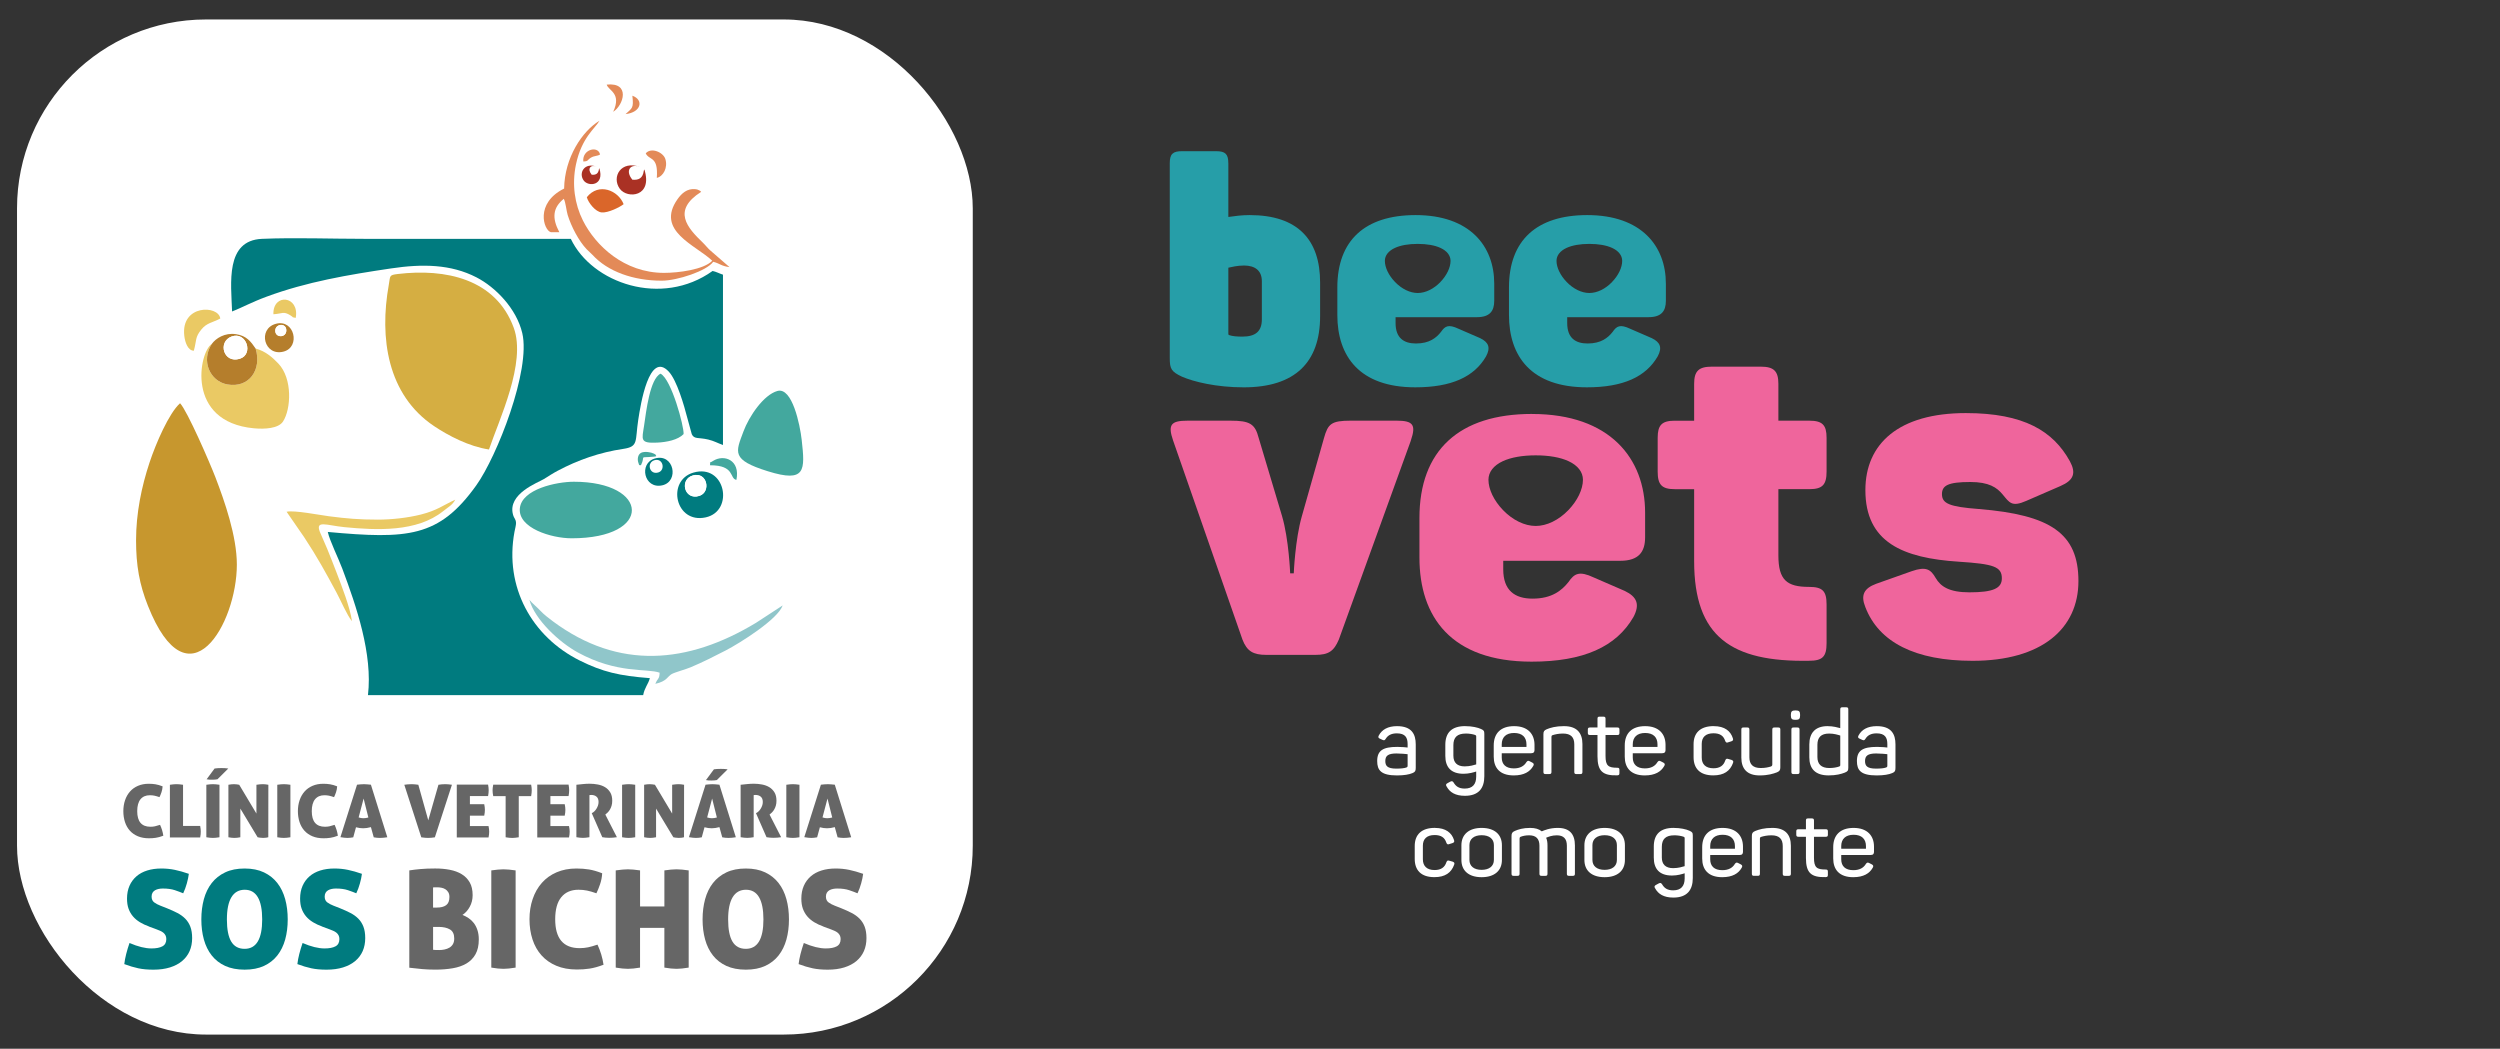 <svg xmlns="http://www.w3.org/2000/svg" id="Layer_1" viewBox="0 0 1175 492.91"><rect x="0" y="0" width="1175" height="492.91" fill="#333333" stroke="none"/><defs><style>      .st0, .st1 {        fill: #007b7f;      }      .st1, .st2, .st3, .st4, .st5, .st6, .st7, .st8, .st9, .st10, .st11 {        fill-rule: evenodd;      }      .st2 {        fill: #43a89e;      }      .st12 {        fill: #ef659c;      }      .st3, .st13 {        fill: #fff;      }      .st4 {        fill: #eac964;      }      .st5 {        fill: #da662a;      }      .st6 {        fill: #d5ae42;      }      .st7 {        fill: #c7972e;      }      .st8 {        fill: #b57e2c;      }      .st14 {        fill: #666;      }      .st15 {        fill: #269ea8;      }      .st9 {        fill: #aa3124;      }      .st10 {        fill: #e38a58;      }      .st11 {        fill: #90c6ca;      }    </style></defs><g><g><path class="st13" d="M656.62,341.29c6.87,0,8.78,3.77,8.78,8.57v11.07c0,1.49-.34,1.91-1.53,2.42-1.57.68-3.99,1.1-7.3,1.1-7.46,0-9.29-2.42-9.29-6.75,0-4.96,2.71-6.66,9.46-6.66,2.08,0,4.11.21,4.84.3v-1.61c0-3.01-1.06-5.05-5.05-5.05-2.55,0-4.24.89-5.26,2.59-.47.68-.64.8-1.4.51l-1.31-.6c-.72-.3-.93-.68-.55-1.44,1.44-2.8,4.29-4.45,8.61-4.45h0ZM656.32,354.13c-3.99,0-5.22,1.15-5.22,3.56,0,2.2.89,3.56,5.13,3.56,2.29,0,3.73-.17,4.71-.51.51-.21.64-.34.64-.93v-5.34c-.85-.09-3.18-.34-5.26-.34h0Z"></path><path class="st13" d="M688.64,341.29c3.26,0,5.9.64,7.38,1.31,1.36.6,1.61.93,1.61,2.33v19.94c0,5.51-2.59,9.16-9.12,9.16-4.58,0-7.13-1.7-8.57-4.33-.51-.72-.38-1.23.38-1.61l1.23-.68c.8-.42,1.19-.3,1.65.38,1.02,1.74,2.42,2.84,5.22,2.84,3.69,0,5.39-2.04,5.39-5.6v-2.42c-1.19.38-3.35,1.06-5.94,1.06-5.94,0-8.57-3.14-8.57-8.4v-5.22c0-5.68,2.97-8.78,9.33-8.78h0v.02h.01ZM688.9,344.77c-3.99,0-5.81,1.78-5.81,5.43v5c0,3.22,1.78,5,5.3,5,2.5,0,4.41-.64,5.43-.93v-13.02c0-.51-.04-.59-.6-.85-1.06-.34-2.55-.64-4.33-.64h.01Z"></path><path class="st13" d="M711.63,341.29c6.53,0,9.59,3.77,9.59,8.78v2.46c0,.89-.38,1.49-1.57,1.49h-13.83v2.04c0,3.22,1.95,5.09,5.68,5.09,3.01,0,4.84-1.15,5.9-2.93.51-.72.89-.8,1.65-.38l1.15.59c.76.38.85.93.38,1.65-1.49,2.59-4.24,4.37-9.12,4.37-6.62,0-9.41-3.65-9.41-8.82v-5.26c0-5.73,3.31-9.08,9.59-9.08h-.01ZM711.63,344.5c-3.82,0-5.81,2.04-5.81,5.34v1.23h11.62v-1.23c0-3.31-1.95-5.34-5.81-5.34Z"></path><path class="st13" d="M735.13,341.29c5.94,0,8.61,3.14,8.61,8.4v13.11c0,.76-.25,1.02-1.02,1.02h-1.78c-.76,0-1.02-.25-1.02-1.02v-12.98c0-3.35-1.65-5.05-5.3-5.05-2.08,0-3.73.38-4.92.76-.42.17-.51.42-.51.76v16.5c0,.76-.25,1.02-1.02,1.02h-1.78c-.72,0-.98-.25-.98-1.02v-17.69c0-1.31.3-1.82,1.61-2.38,1.65-.68,4.16-1.44,8.1-1.44h.01Z"></path><path class="st13" d="M754.6,337.85v4.07h5.56c.72,0,.98.25.98,1.02v1.49c0,.76-.25,1.02-.98,1.02h-5.56v9.88c0,4.62,1.36,5.51,5.47,5.51.81,0,1.06.21,1.06,1.02v1.53c0,.76-.25.98-1.06,1.02-6.75.17-9.25-1.91-9.25-8.99v-9.97h-3.52c-.76,0-1.02-.25-1.02-1.02v-1.49c0-.76.25-1.02,1.02-1.02h3.52v-4.07c0-.76.21-1.02.98-1.02h1.78c.76,0,1.02.25,1.02,1.02Z"></path><path class="st13" d="M773.21,341.29c6.53,0,9.59,3.77,9.59,8.78v2.46c0,.89-.38,1.49-1.57,1.49h-13.83v2.04c0,3.22,1.95,5.09,5.68,5.09,3.01,0,4.84-1.15,5.9-2.93.51-.72.89-.8,1.65-.38l1.15.59c.76.38.85.93.38,1.65-1.49,2.59-4.24,4.37-9.12,4.37-6.62,0-9.41-3.65-9.41-8.82v-5.26c0-5.73,3.31-9.08,9.59-9.08h-.01ZM773.21,344.5c-3.82,0-5.81,2.04-5.81,5.34v1.23h11.62v-1.23c0-3.31-1.95-5.34-5.81-5.34Z"></path><path class="st13" d="M805.49,341.29c5.13,0,7.89,2.33,8.95,5.68.3.8.04,1.19-.68,1.44l-1.49.47c-.76.34-1.15.09-1.44-.68-.76-2.33-2.38-3.56-5.51-3.56-3.69,0-5.51,1.86-5.51,5v6.4c0,3.14,1.86,5.05,5.51,5.05,3.05,0,4.79-1.31,5.55-3.69.34-.81.64-.93,1.44-.68l1.49.42c.76.3,1.02.64.72,1.44-1.36,3.77-4.24,5.85-9.29,5.85-6.28,0-9.25-3.26-9.25-8.57v-6.06c0-5.26,3.05-8.53,9.5-8.53h0v.02h.01Z"></path><path class="st13" d="M836.75,342.94v17.69c0,1.31-.3,1.82-1.61,2.38-1.7.64-4.16,1.44-8.1,1.44-5.94,0-8.61-3.14-8.61-8.4v-13.11c0-.76.25-1.02,1.02-1.02h1.78c.72,0,.98.25.98,1.02v12.98c0,3.35,1.7,5.05,5.34,5.05,2.08,0,3.56-.34,4.79-.72.55-.25.64-.55.64-.98v-16.33c0-.76.25-1.02,1.02-1.02h1.74c.76,0,1.02.25,1.02,1.02h-.01Z"></path><path class="st13" d="M846.04,335.94v.34c0,1.53-.47,2.04-2.04,2.04h-.25c-1.53,0-2.04-.47-2.04-2.04v-.34c0-1.53.51-2.04,2.04-2.04h.25c1.57,0,2.04.51,2.04,2.04ZM845.78,342.94v19.85c0,.76-.25,1.02-1.02,1.02h-1.78c-.76,0-1.02-.25-1.02-1.02v-19.85c0-.76.25-1.02,1.02-1.02h1.78c.76,0,1.02.25,1.02,1.02Z"></path><path class="st13" d="M858.98,341.29c2.63,0,4.84.64,5.94.93v-8.78c0-.76.25-1.02,1.02-1.02h1.78c.72,0,.98.25.98,1.02v27.36c0,1.4-.3,1.78-1.65,2.33-1.65.64-3.99,1.31-7.59,1.31-6.24,0-9.08-3.1-9.08-8.53v-5.98c0-5.51,2.84-8.65,8.61-8.65h-.01,0ZM859.69,344.77c-3.82,0-5.51,1.82-5.51,5.3v5.73c0,3.39,1.86,5.17,5.6,5.17,1.86,0,3.44-.3,4.54-.68.55-.21.6-.34.6-.8v-13.79c-.98-.3-2.84-.93-5.22-.93h-.01,0Z"></path><path class="st13" d="M882.09,341.29c6.87,0,8.78,3.77,8.78,8.57v11.07c0,1.49-.34,1.91-1.53,2.42-1.57.68-3.99,1.1-7.3,1.1-7.46,0-9.29-2.42-9.29-6.75,0-4.96,2.71-6.66,9.46-6.66,2.08,0,4.11.21,4.84.3v-1.61c0-3.01-1.06-5.05-5.05-5.05-2.55,0-4.24.89-5.26,2.59-.47.68-.64.8-1.4.51l-1.31-.6c-.72-.3-.93-.68-.55-1.44,1.44-2.8,4.29-4.45,8.61-4.45h0ZM881.79,354.13c-3.99,0-5.22,1.15-5.22,3.56,0,2.2.89,3.56,5.13,3.56,2.29,0,3.73-.17,4.71-.51.51-.21.64-.34.64-.93v-5.34c-.85-.09-3.18-.34-5.26-.34h0Z"></path><path class="st13" d="M674.43,389.12c5.13,0,7.89,2.33,8.95,5.68.3.8.04,1.19-.68,1.44l-1.49.47c-.76.34-1.15.09-1.44-.68-.76-2.33-2.38-3.56-5.51-3.56-3.69,0-5.51,1.86-5.51,5v6.4c0,3.14,1.86,5.05,5.51,5.05,3.05,0,4.79-1.31,5.55-3.69.34-.81.64-.93,1.44-.68l1.49.42c.76.3,1.02.64.72,1.44-1.36,3.77-4.24,5.85-9.29,5.85-6.28,0-9.25-3.26-9.25-8.57v-6.06c0-5.26,3.05-8.53,9.5-8.53h0v.02h.01Z"></path><path class="st13" d="M696.36,389.12c6.11,0,9.54,3.1,9.54,8.15v6.91c0,5-3.44,8.1-9.54,8.1s-9.5-3.1-9.5-8.1v-6.91c0-5.05,3.52-8.15,9.5-8.15ZM696.36,392.55c-3.56,0-5.73,1.74-5.73,4.66v6.96c0,2.93,2.16,4.66,5.73,4.66s5.77-1.74,5.77-4.66v-6.96c0-2.93-2.16-4.66-5.77-4.66Z"></path><path class="st13" d="M732.2,389.12c5.55,0,8.01,2.97,8.01,8.23v13.28c0,.76-.25,1.02-.98,1.02h-1.78c-.76,0-1.02-.25-1.02-1.02v-13.15c0-3.26-1.53-4.88-4.75-4.88-2.33,0-4.11.76-5,1.15.47.98.64,2.2.64,3.6v13.28c0,.76-.25,1.02-.98,1.02h-1.78c-.76,0-1.02-.25-1.02-1.02v-13.15c0-3.26-1.61-4.88-4.84-4.88-1.61,0-2.8.25-3.99.68-.47.25-.51.51-.51.89v16.46c0,.76-.25,1.02-1.02,1.02h-1.78c-.72,0-.98-.25-.98-1.02v-17.69c0-1.31.3-1.86,1.61-2.42,1.57-.68,3.77-1.4,7.17-1.4,2.38,0,4.16.55,5.43,1.61,1.15-.47,3.69-1.61,7.55-1.61h.02Z"></path><path class="st13" d="M754.17,389.12c6.11,0,9.54,3.1,9.54,8.15v6.91c0,5-3.44,8.1-9.54,8.1s-9.5-3.1-9.5-8.1v-6.91c0-5.05,3.52-8.15,9.5-8.15ZM754.17,392.55c-3.56,0-5.73,1.74-5.73,4.66v6.96c0,2.93,2.16,4.66,5.73,4.66s5.77-1.74,5.77-4.66v-6.96c0-2.93-2.16-4.66-5.77-4.66Z"></path><path class="st13" d="M786.62,389.12c3.26,0,5.9.64,7.38,1.31,1.36.6,1.61.93,1.61,2.33v19.94c0,5.51-2.59,9.16-9.12,9.16-4.58,0-7.13-1.7-8.57-4.33-.51-.72-.38-1.23.38-1.61l1.23-.68c.8-.42,1.19-.3,1.65.38,1.02,1.74,2.42,2.84,5.22,2.84,3.69,0,5.39-2.04,5.39-5.6v-2.42c-1.19.38-3.35,1.06-5.94,1.06-5.94,0-8.57-3.14-8.57-8.4v-5.22c0-5.68,2.97-8.78,9.33-8.78h0v.02h.01ZM786.87,392.6c-3.99,0-5.81,1.78-5.81,5.43v5c0,3.22,1.78,5,5.3,5,2.5,0,4.41-.64,5.43-.93v-13.02c0-.51-.04-.59-.6-.85-1.06-.34-2.55-.64-4.33-.64h.01Z"></path><path class="st13" d="M809.61,389.12c6.53,0,9.59,3.77,9.59,8.78v2.46c0,.89-.38,1.49-1.57,1.49h-13.83v2.04c0,3.22,1.95,5.09,5.68,5.09,3.01,0,4.84-1.15,5.9-2.93.51-.72.89-.8,1.65-.38l1.15.59c.76.38.85.93.38,1.65-1.49,2.59-4.24,4.37-9.12,4.37-6.62,0-9.41-3.65-9.41-8.82v-5.26c0-5.73,3.31-9.08,9.59-9.08h-.01ZM809.61,392.34c-3.82,0-5.81,2.04-5.81,5.34v1.23h11.62v-1.23c0-3.31-1.95-5.34-5.81-5.34Z"></path><path class="st13" d="M833.1,389.12c5.94,0,8.61,3.14,8.61,8.4v13.11c0,.76-.25,1.02-1.02,1.02h-1.78c-.76,0-1.02-.25-1.02-1.02v-12.98c0-3.35-1.65-5.05-5.3-5.05-2.08,0-3.73.38-4.92.76-.42.17-.51.42-.51.76v16.5c0,.76-.25,1.02-1.02,1.02h-1.78c-.72,0-.98-.25-.98-1.02v-17.69c0-1.31.3-1.82,1.61-2.38,1.65-.68,4.16-1.44,8.1-1.44h.01Z"></path><path class="st13" d="M852.57,385.68v4.07h5.56c.72,0,.98.25.98,1.02v1.49c0,.76-.25,1.02-.98,1.02h-5.56v9.88c0,4.62,1.36,5.51,5.47,5.51.81,0,1.06.21,1.06,1.02v1.53c0,.76-.25.98-1.06,1.02-6.75.17-9.25-1.91-9.25-8.99v-9.97h-3.52c-.76,0-1.02-.25-1.02-1.02v-1.49c0-.76.25-1.02,1.02-1.02h3.52v-4.07c0-.76.21-1.02.98-1.02h1.78c.76,0,1.02.25,1.02,1.02Z"></path><path class="st13" d="M871.19,389.12c6.53,0,9.59,3.77,9.59,8.78v2.46c0,.89-.38,1.49-1.57,1.49h-13.83v2.04c0,3.22,1.95,5.09,5.68,5.09,3.01,0,4.84-1.15,5.9-2.93.51-.72.89-.8,1.65-.38l1.15.59c.76.38.85.93.38,1.65-1.49,2.59-4.24,4.37-9.12,4.37-6.62,0-9.41-3.65-9.41-8.82v-5.26c0-5.73,3.31-9.08,9.59-9.08h-.01ZM871.19,392.34c-3.82,0-5.81,2.04-5.81,5.34v1.23h11.62v-1.23c0-3.31-1.95-5.34-5.81-5.34h0Z"></path></g><g><path class="st12" d="M923.95,194.15c27.31,0,41.07,8.47,48.9,22.65,2.96,5.5,1.9,8.89-4.45,11.64l-16.09,6.99c-6.77,2.96-7.83.85-11.01-2.96-2.75-3.39-6.56-5.93-15.24-5.93-10.58,0-13.34,1.69-13.34,5.72,0,4.44,3.6,5.93,17.36,6.98,33.66,2.75,46.78,11.43,46.78,33.87s-17.36,37.47-49.75,37.47c-26.88,0-44.03-8.68-50.38-25.19-2.33-5.72-.64-8.89,5.08-11.01l16.72-5.93c6.77-2.33,8.89-.85,11.22,3.18,2.33,4.02,6.35,6.77,15.88,6.77,11.22,0,15.24-1.91,15.24-6.56,0-5.5-3.81-6.77-20.11-7.83-26.46-1.69-44.03-9.1-44.03-33.66,0-21.8,15.66-36.2,47.21-36.2"></path><path class="st12" d="M663.12,207.03l-33.87,93.56c-2.33,5.5-4.87,7.2-11.01,7.2h-23.07c-6.14,0-9.1-1.69-11.22-7.2l-32.6-93.56c-2.54-7.41-1.06-9.31,6.77-9.31h20.32c8.89,0,11.43,1.48,13.12,8.04l11.01,36.83c3.18,10.8,3.81,26.88,3.81,26.88h1.69s.64-15.88,3.81-26.88l10.37-36.62c1.9-6.77,3.39-8.26,12.7-8.26h21.38c7.83,0,9.31,1.9,6.77,9.31"></path><path class="st12" d="M720.06,194.55c-34.3,0-52.92,17.14-52.92,48.9v18.63c0,27.73,14.81,48.9,52.71,48.9,24.35,0,39.79-6.99,47.85-20.95,3.17-5.93,1.69-9.52-4.03-12.28l-14.61-6.34c-6.77-3.18-9.1-1.91-11.85,2.11-3.18,4.03-7.84,7.84-16.94,7.84-8.26,0-13.75-3.81-13.75-13.76v-4.03h55.04c8.67,0,11.64-4.23,11.64-11v-11.65c0-25.4-16.51-46.35-53.13-46.35M737.12,239.77c-4.57,4.72-10.16,7.43-15.34,7.43s-10.78-2.71-15.34-7.43c-4.3-4.46-6.87-9.79-6.87-14.29,0-3.61,2.4-6.71,6.76-8.73,3.86-1.79,9.21-2.74,15.45-2.74s11.57.94,15.44,2.74c4.36,2.02,6.76,5.12,6.76,8.73,0,4.5-2.57,9.83-6.86,14.29"></path><path class="st12" d="M835.84,180.36v17.36h14.61c6.14,0,8.04,2.12,8.04,8.04v15.88c0,6.14-1.9,8.26-8.04,8.26h-14.61v31.12c0,11.64,4.02,14.82,14.39,14.82,6.35,0,8.26,1.9,8.26,8.26v18.2c0,6.35-1.9,8.26-8.26,8.26-36.41.64-53.98-11.22-53.98-46.78v-33.87h-9.1c-6.14,0-8.04-2.12-8.04-8.26v-15.88c0-5.93,1.91-8.04,8.04-8.04h9.1v-17.36c0-5.93,2.12-8.04,8.26-8.04h23.07c6.14,0,8.26,2.12,8.26,8.04"></path><path class="st15" d="M577.32,76.65v25.32c3.09-.44,6.33-.88,10.01-.88,22.67,0,33.12,11.63,33.12,31.65v15.9c0,21.64-11.78,33.41-35.92,33.41-12.95,0-23.55-2.65-29-5.01-5.01-2.35-5.74-3.68-5.74-8.68v-91.71c0-4.27,1.47-5.59,5.74-5.59h16.04c4.27,0,5.74,1.32,5.74,5.59M584.68,124.79c-3.09,0-6.03.74-7.36,1.03v30.91c0,.29,0,.59.29.74,1.62.59,3.83.74,6.33.74,6.18,0,9.13-2.5,9.13-8.1v-17.96c0-4.86-3.09-7.36-8.39-7.36"></path><path class="st15" d="M665.34,101.09c-23.84,0-36.79,11.92-36.79,34v12.95c0,19.28,10.3,34,36.65,34,16.92,0,27.67-4.86,33.26-14.57,2.21-4.12,1.18-6.62-2.79-8.54l-10.16-4.41c-4.71-2.21-6.33-1.33-8.24,1.47-2.21,2.8-5.45,5.45-11.78,5.45-5.74,0-9.57-2.65-9.57-9.57v-2.8h38.27c6.04,0,8.1-2.94,8.1-7.65v-8.1c0-17.66-11.48-32.23-36.95-32.23M677.01,132.54c-3.17,3.28-7.06,5.17-10.67,5.17s-7.49-1.88-10.67-5.17c-2.99-3.1-4.78-6.81-4.78-9.94,0-2.51,1.67-4.67,4.7-6.07,2.69-1.25,6.4-1.9,10.74-1.9s8.05.66,10.73,1.9c3.03,1.4,4.7,3.56,4.7,6.07,0,3.13-1.78,6.84-4.77,9.94"></path><path class="st15" d="M746.01,101.09c-23.84,0-36.79,11.92-36.79,34v12.95c0,19.28,10.3,34,36.65,34,16.92,0,27.67-4.86,33.26-14.57,2.21-4.12,1.18-6.62-2.79-8.54l-10.16-4.41c-4.71-2.21-6.33-1.33-8.24,1.47-2.21,2.8-5.45,5.45-11.78,5.45-5.74,0-9.57-2.65-9.57-9.57v-2.8h38.27c6.04,0,8.1-2.94,8.1-7.65v-8.1c0-17.66-11.48-32.23-36.95-32.23M757.68,132.54c-3.17,3.28-7.06,5.17-10.67,5.17s-7.49-1.88-10.67-5.17c-2.99-3.1-4.78-6.81-4.78-9.94,0-2.51,1.67-4.67,4.7-6.07,2.69-1.25,6.4-1.9,10.74-1.9s8.05.66,10.73,1.9c3.03,1.4,4.7,3.56,4.7,6.07,0,3.13-1.78,6.84-4.77,9.94"></path></g></g><g><rect class="st13" x="8" y="9.15" width="449.2" height="477.1" rx="88.79" ry="88.79"></rect><g><g><path class="st1" d="M109.07,146.4c4.68-1.83,9.11-4.34,16.27-6.98,18.89-6.98,38.33-10.27,58.38-13.25,14.87-2.22,28.19-2.01,40.22,4.19,8.99,4.63,18.84,14.7,21.54,26.24,4.07,17.34-11.9,57.94-21.65,71.55-17.52,24.48-32.17,25.31-69.77,21.87.98,4.34,4.95,12.24,6.82,17.24,6.62,17.68,14.35,40.22,12.06,59.47h129.34c.73-3.71,2.45-5.22,3.15-8-14.33-1.09-22.15-2.9-32.97-8.29-22.4-11.16-35.5-34.49-30.65-60.52.21-1.11.76-3.18.72-4.1-.08-2-.88-1.95-1.42-3.96-2.67-9.81,11.75-15.01,14.5-16.7,2.25-1.38,4.19-2.68,6.42-3.86,9.57-5.11,19.88-8.7,30.93-10.33,7.24-1.07,5.48-3.53,7.01-13.63,1.08-7.14,5.11-32.6,14.35-22.68,3.82,4.11,7.22,15.91,8.82,22.14l1.99,7.26c1.14,2.49,3.12,1.43,7.75,2.53,2.79.67,4.3,1.64,6.92,2.56v-80.05c-1.77-.57-3.21-1.4-4.89-1.74-23.96,17.15-56.69,5.8-66.63-15.1h-96.81c-15.69,0-32.83-.66-48.34,0-17.32.74-14.52,20.85-14.05,34.15Z"></path><path class="st6" d="M229.82,211.26c4.7-13.96,17.64-40.75,11.65-57.17-8.43-23.11-32.21-27.98-54.5-25.31-4.23.51-3.47.82-4.24,5.08-4.49,24.94-.68,51.7,21.26,66.4,6.67,4.47,16.44,9.61,25.83,11Z"></path><path class="st7" d="M63.95,253.96c0,11.73,1.55,20.63,5.59,30.79,19.04,47.92,41.78,8.46,41.78-19.39,0-13.35-5.78-29.85-10.09-41.08-2.55-6.64-13.21-31.22-16.6-34.76-5.22,4.64-11.38,18.92-14.35,27.88-3.75,11.32-6.33,23.78-6.33,36.56Z"></path><path class="st2" d="M268.65,253c38.59,0,36.58-26.58,1.09-26.58-8.22,0-24.48,3.47-25.41,12.45-.96,9.3,14.77,14.13,24.33,14.13Z"></path><path class="st4" d="M120.14,163.82c3.03,10.03-3.11,18.67-13.25,16.87-8.31-1.48-12.47-11.22-7.38-19-5.83,3.55-12.52,36.58,19.83,39.61,5.01.47,11.52.12,13.67-3.18,3.82-5.86,4.55-20.2-2.21-27.28-2.5-2.61-5.88-5.79-10.65-7.02Z"></path><path class="st2" d="M365.36,183.76c-6.46,1.83-13.27,11.84-15.94,19.03-3.65,9.82-5.84,13.3,11.44,18.69,17.94,5.6,17.53-.43,15.93-14.78-.78-6.99-4.44-24.92-11.43-22.94Z"></path><path class="st10" d="M265.13,88.63c-13.84,6.87-9.58,19.6-6.25,20.49h4c-3.57-6.74-3.04-11.51,2.1-15.68.89,1.65,1.22,5.65,1.83,7.61,1.66,5.36,5.17,12.16,8.91,16.09,1.18,1.24,1.73,1.54,2.76,2.66,7.2,7.86,19.2,12.12,32.53,12.12,7.29,0,21.22-4.58,24.19-8.89,3.21.82,3.65,2,7.67,2.51l-8.78-7.61c-1.38-1.15-2.45-2.63-3.73-3.86-7.32-7.04-14.59-15.11-.83-23.9-.59-.55-.11-.34-1.05-.78-.77-.36-.83-.39-1.78-.49-3.74-.36-6.33,1.97-8.26,4.71-10.48,14.87,8.5,21.52,16.33,28.94-4.02,4.18-15.92,5.7-22.67,5.7-18.8,0-32.24-12.86-38.13-24.61-3.89-7.76-5.22-16.96-3.28-26.27,2.66-12.75,9.09-17.08,11.07-20.62-8.08,4.85-16.4,17.29-16.62,31.87Z"></path><path class="st11" d="M310.02,316.17c-.08,3.24-.94,2.43-2,5.23,5.5-1.21,5.68-3.51,7.69-4.6,1.6-.87,6.59-2.2,8.83-3.15,5.81-2.45,11.02-5.08,16.51-7.92,6.72-3.48,24.62-14.71,26.8-21.18l-12.6,8.22c-32.03,19.31-64.39,22.24-95.35-.72-1.93-1.43-4.48-3.41-5.89-4.97-1.33-1.47-4.33-3.96-5.2-5.18,2.53,9.37,14.15,20.01,22.61,24.67,18.7,10.29,32.65,7.44,38.61,9.6Z"></path><path class="st4" d="M177.43,244.22c-8.65,0-14.36-.48-22.87-1.59-4.33-.56-16.33-2.93-19.86-2.11l8.31,12.05c6,9.09,10.09,16.54,15.21,26.06,2.06,3.83,4.88,10.5,7.2,13.34-.83-6.44-5.06-17.11-7.31-23.05-1.47-3.87-2.78-7.12-4.3-10.9l-3.46-8c-2.23-5.7,3.14-3.1,11.44-2.27,15.35,1.52,34.17,2.36,46.46-7.48,2.48-1.99,4.45-2.92,5.71-5.43-5.74,2.66-8.57,5.08-16.14,6.99-6.2,1.56-13.69,2.4-20.4,2.4Z"></path><path class="st2" d="M321.29,204.01c.24-3.54-5.68-25.71-10.83-28.38-5.01,2.37-6.76,17.79-7.75,24.46-.97,6.47-2.08,8.34,6.14,7.94,4.52-.22,9.78-1.25,12.45-4.02Z"></path><path class="st8" d="M108.89,158.15c6.93-2.52,10.53,8.43,3.75,10.49-7.63,2.32-10.47-8.05-3.75-10.49h0ZM99.51,161.69c-5.09,7.78-.93,17.52,7.38,19,10.14,1.8,16.28-6.84,13.25-16.87-2.21-3.26-4.28-6.04-9.21-6.76-5.3-.77-9.47,1.93-11.42,4.63Z"></path><path class="st1" d="M325.77,223.43c6.67-1.76,8.56,7.86,2.87,9.65-7.09,2.23-9.47-7.91-2.87-9.65h0ZM325.87,222.13c-12.75,3.74-8.47,24.2,5.83,21.03,13.58-3,9.24-25.45-5.83-21.03Z"></path><path class="st4" d="M91.1,164.86c1.38-5,.48-6.24,3.53-9.99,2.59-3.18,5.1-3.16,8.9-5.16-.8-6.41-18.64-6.66-16.91,8.15.36,3.08,1.68,6.92,4.48,6.99Z"></path><path class="st5" d="M275.81,92.7c.68,2.52,3.99,6.86,6.98,7.14,3.03.28,8.52-2.46,10.31-3.88-2.51-6.46-11.72-10.33-17.3-3.26Z"></path><path class="st8" d="M129.38,155.68c-.27-3.52,5.07-4.16,5.19-.53.12,3.61-4.95,3.81-5.19.53h0ZM129.61,152.2c-8.71,2.43-5.42,15.4,3.63,13.06,8.22-2.12,5.12-15.51-3.63-13.06Z"></path><path class="st3" d="M108.89,158.15c-6.72,2.44-3.88,12.81,3.75,10.49,6.78-2.06,3.18-13.01-3.75-10.49Z"></path><path class="st3" d="M325.77,223.43c-6.6,1.74-4.22,11.88,2.87,9.65,5.69-1.79,3.8-11.41-2.87-9.65Z"></path><path class="st4" d="M128.5,147.7c4.31-.26,4.64-1.56,8.03.53,2.03,1.25-.11.63,2.46,1.17,1.9-10.45-10.8-11.77-10.49-1.69Z"></path><path class="st10" d="M303.49,72.07c1.63,3.48,5.98,1.09,5.21,11.54,3.12-.73,5.27-4.92,4.01-8.89-1.02-3.21-6.72-5.61-9.22-2.64Z"></path><path class="st2" d="M333.68,218.67c11.97,0,9.02,6.26,12.43,6.87,1.92-9.39-5.88-12.21-11.03-8.87-2.37,1.54-.96-.39-1.4,2Z"></path><path class="st9" d="M281.68,79.07c-.08.12-.14.19-.17.4-.29,2.23-1.53,2.82-3.41,2.65-2.24-2.67-.64-4.96,2.31-3.79-5.77-2.13-8.61,3.01-6.08,6.5,2.24,3.1,9.95,2.43,7.35-5.76Z"></path><path class="st10" d="M288.2,52.55c4.94-3.15,8.17-13.96-3.05-12.79.82,2.93,7.14,3.92,3.05,12.79Z"></path><path class="st10" d="M274.15,75.9c2.53-.07,1.74-.69,3.59-1.8,1.65-.98,2.95-.64,4.29-1.49-.9-4.32-8.47-2.47-7.88,3.29Z"></path><path class="st2" d="M301.23,218.71c2.45-4.95-1.45-3.37,5.94-4.07,1.37-.13.72-.07,1.29-.31-.69-1.04.01-.52-1.17-1.14-1.17-.62-4.26-1.18-5.91-.4-1.79.85-1.78,3.36-1.42,4.45.82,2.48.17.9,1.28,1.48Z"></path><path class="st3" d="M129.38,155.68c.25,3.28,5.32,3.08,5.19-.53-.13-3.63-5.46-2.98-5.19.53Z"></path><path class="st10" d="M294.01,53.63c7.37-.81,8.67-6.68,3.2-8.65.69,5.97-.09,5.76-3.2,8.65Z"></path><path class="st3" d="M306.12,218.12c-.06.12-.18.16-.2.35l-.65,1.48c-.42,2.28,1.39,4.31,4.42,1.78l-.15-3.08-3.41-.52Z"></path><path class="st3" d="M306.12,218.12l3.41.52.15,3.08c-3.02,2.53-4.83.5-4.42-1.78l.65-1.48c.03-.19.14-.23.2-.35ZM306.12,218.12"></path><path class="st3" d="M301.74,81.29"></path><path class="st9" d="M301.74,81.29,301.74,81.29"></path><path class="st1" d="M307.7,216.27c4-1.05,5.13,4.71,1.72,5.78-4.25,1.34-5.68-4.74-1.72-5.78h0ZM307.75,215.5c-7.64,2.24-5.07,14.5,3.49,12.61,8.14-1.8,5.54-15.25-3.49-12.61Z"></path><path class="st9" d="M302.85,79.65c-.13.19-.22.3-.27.64-.46,3.51-2.4,4.43-5.36,4.17-3.52-4.2-1.01-7.8,3.64-5.96-9.07-3.35-13.54,4.73-9.56,10.22,3.53,4.87,15.64,3.82,11.55-9.06Z"></path></g><g><path class="st14" d="M75.23,387.68c.77,1.66,1.28,3.36,1.53,5.11-.67.25-1.3.46-1.88.62s-1.14.28-1.67.36c-.53.08-1.06.14-1.59.17-.52.03-1.06.05-1.62.05-1.98,0-3.71-.32-5.21-.95s-2.75-1.51-3.77-2.64c-1.01-1.13-1.77-2.48-2.28-4.04-.51-1.57-.77-3.27-.77-5.11s.27-3.55.8-5.13c.53-1.58,1.31-2.94,2.32-4.09,1.01-1.15,2.26-2.05,3.75-2.69,1.49-.64,3.17-.97,5.06-.97,1.12,0,2.17.08,3.17.24,1,.16,2.11.48,3.35.97-.05.94-.22,1.86-.52,2.75-.3.89-.62,1.66-.94,2.33-.47-.16-.89-.3-1.27-.41-.38-.12-.75-.21-1.1-.28-.35-.07-.7-.12-1.05-.16s-.72-.05-1.12-.05c-1.88,0-3.34.63-4.38,1.88-1.03,1.26-1.55,3.13-1.55,5.61,0,4.88,2.07,7.32,6.21,7.32.74,0,1.45-.07,2.11-.21.66-.14,1.47-.37,2.42-.69Z"></path><path class="st14" d="M79.86,368.84c.63-.09,1.2-.16,1.71-.21.51-.05.96-.07,1.36-.07.42,0,.89.02,1.41.07.52.05,1.09.12,1.69.21v19.35h8.05c.12.58.19,1.08.23,1.5.03.43.05.81.05,1.16,0,.39-.02.8-.05,1.23-.03.43-.11.94-.23,1.54h-14.23v-24.77Z"></path><path class="st14" d="M96.98,368.84c.63-.09,1.2-.16,1.71-.21.51-.05.96-.07,1.36-.07.42,0,.89.02,1.41.07.52.05,1.09.12,1.69.21v24.67c-1.23.21-2.25.31-3.07.31-.86,0-1.9-.1-3.1-.31v-24.67ZM100.85,361.2c.91-.14,1.98-.21,3.21-.21.6,0,1.19.02,1.76.05.57.03,1.06.09,1.48.16l-5.09,5.05c-.7.14-1.55.21-2.55.21-.44,0-.88-.01-1.31-.03-.43-.02-.84-.08-1.24-.17l3.73-5.05Z"></path><path class="st14" d="M107.34,368.84c.51-.09.98-.16,1.39-.21.42-.05.83-.07,1.22-.07.42,0,.85.03,1.31.09s.84.12,1.17.19l8.09,13.54v-13.54c.6-.09,1.15-.16,1.64-.21.49-.05.93-.07,1.32-.07s.81.02,1.26.07c.44.05.91.12,1.39.21l-.03,24.67c-.23.07-.57.14-1.01.21-.44.07-.92.1-1.43.1-.58,0-1.1-.04-1.57-.12-.47-.08-.8-.14-1.01-.19l-8.12-13.48v13.48c-1.02.21-1.95.31-2.79.31s-1.78-.1-2.82-.31v-24.67Z"></path><path class="st14" d="M130.32,368.84c.63-.09,1.2-.16,1.71-.21.51-.05.96-.07,1.36-.07.42,0,.89.02,1.41.07.52.05,1.09.12,1.69.21v24.67c-1.23.21-2.25.31-3.07.31-.86,0-1.9-.1-3.1-.31v-24.67Z"></path><path class="st14" d="M157.27,387.68c.77,1.66,1.28,3.36,1.53,5.11-.67.25-1.3.46-1.88.62s-1.14.28-1.67.36c-.53.08-1.06.14-1.59.17-.52.03-1.06.05-1.62.05-1.98,0-3.71-.32-5.21-.95s-2.75-1.51-3.77-2.64c-1.01-1.13-1.77-2.48-2.28-4.04-.51-1.57-.77-3.27-.77-5.11s.27-3.55.8-5.13c.53-1.58,1.31-2.94,2.32-4.09,1.01-1.15,2.26-2.05,3.75-2.69,1.49-.64,3.17-.97,5.06-.97,1.12,0,2.17.08,3.17.24,1,.16,2.11.48,3.35.97-.05.94-.22,1.86-.52,2.75-.3.89-.62,1.66-.94,2.33-.47-.16-.89-.3-1.27-.41-.38-.12-.75-.21-1.1-.28-.35-.07-.7-.12-1.05-.16s-.72-.05-1.12-.05c-1.88,0-3.34.63-4.38,1.88-1.03,1.26-1.55,3.13-1.55,5.61,0,4.88,2.07,7.32,6.21,7.32.74,0,1.45-.07,2.11-.21.66-.14,1.47-.37,2.42-.69Z"></path><path class="st14" d="M167.8,368.81c.6-.07,1.17-.13,1.69-.17.52-.05,1.05-.07,1.59-.07.44,0,.92.02,1.45.07.52.05,1.12.1,1.8.17l7.71,24.7c-1.32.21-2.49.31-3.49.31-.47,0-.93-.02-1.39-.07-.47-.05-.97-.12-1.5-.21l-1.33-4.8c-.65.18-1.27.32-1.87.41s-1.18.14-1.76.14c-.53,0-1.08-.04-1.64-.12-.56-.08-1.14-.2-1.74-.36l-1.29,4.73c-.53.09-1.02.16-1.46.21-.44.05-.87.07-1.29.07s-.9-.03-1.45-.09c-.55-.06-1.16-.14-1.83-.26l7.81-24.67ZM170.9,375.31l-2.34,8.88c.4.12.77.21,1.12.28s.71.1,1.08.1c.39,0,.78-.03,1.17-.09.38-.06.78-.14,1.2-.26l-2.23-8.91Z"></path><path class="st14" d="M190.04,368.84c.39-.07.92-.13,1.57-.19.65-.06,1.28-.09,1.88-.09.49,0,1.02.03,1.6.09s1.09.12,1.53.19l4.67,16.72,4.78-16.72c.53-.09,1.07-.16,1.62-.21.55-.05,1.12-.07,1.73-.07.4,0,.88.03,1.46.09s1.09.12,1.53.19l-8.02,24.7c-.6.09-1.17.16-1.69.21-.52.05-1.03.07-1.52.07s-.94-.02-1.43-.07c-.49-.05-1.07-.12-1.74-.21l-7.98-24.7Z"></path><path class="st14" d="M214.69,368.77h14.71c.09.51.16.98.21,1.42.05.44.07.85.07,1.24,0,.76-.09,1.67-.28,2.73h-8.54v3.8h6.73c.21,1.01.31,1.91.31,2.7s-.1,1.7-.31,2.69h-6.73v4.91h8.75c.21.97.31,1.84.31,2.63,0,.85-.1,1.76-.31,2.73h-14.92v-24.84Z"></path><path class="st14" d="M237.64,374.17h-5.82c-.21-.99-.31-1.9-.31-2.73,0-.76.1-1.65.31-2.66h17.82c.09.51.16.98.21,1.42.05.44.07.85.07,1.24,0,.76-.09,1.67-.28,2.73h-5.82v19.35c-1.23.21-2.25.31-3.07.31-.86,0-1.9-.1-3.1-.31v-19.35Z"></path><path class="st14" d="M252.52,368.77h14.71c.09.51.16.98.21,1.42.05.44.07.85.07,1.24,0,.76-.09,1.67-.28,2.73h-8.54v3.8h6.73c.21,1.01.31,1.91.31,2.7s-.1,1.7-.31,2.69h-6.73v4.91h8.75c.21.97.31,1.84.31,2.63,0,.85-.1,1.76-.31,2.73h-14.92v-24.84Z"></path><path class="st14" d="M270.9,368.84c1.14-.12,2.19-.22,3.16-.33.96-.1,1.98-.16,3.05-.16,1.28,0,2.56.12,3.84.36,1.28.24,2.42.66,3.42,1.26,1,.6,1.81,1.42,2.44,2.45.63,1.04.94,2.35.94,3.94,0,.85-.1,1.62-.3,2.3-.2.68-.45,1.28-.77,1.81-.31.53-.66.99-1.05,1.38-.38.39-.76.73-1.13,1l5.44,10.64c-.56.09-1.17.16-1.83.21-.66.05-1.26.07-1.8.07-.47,0-1.01-.02-1.62-.07-.62-.05-1.16-.12-1.62-.21l-4.95-11.3.31-.17c.28-.14.59-.37.92-.69.34-.32.65-.71.94-1.16.29-.45.53-.95.73-1.5.2-.55.3-1.13.3-1.73,0-1.15-.33-1.99-.98-2.52-.65-.53-1.45-.79-2.41-.79-.23,0-.43.01-.59.03-.16.02-.27.05-.31.07v19.76c-1.23.21-2.24.31-3.03.31-.86,0-1.9-.1-3.1-.31v-24.67Z"></path><path class="st14" d="M292.38,368.84c.63-.09,1.2-.16,1.71-.21.51-.05.96-.07,1.36-.07.42,0,.89.02,1.41.07.52.05,1.09.12,1.69.21v24.67c-1.23.21-2.25.31-3.07.31-.86,0-1.9-.1-3.1-.31v-24.67Z"></path><path class="st14" d="M302.73,368.84c.51-.09.98-.16,1.39-.21.42-.05.83-.07,1.22-.07.42,0,.85.03,1.31.09s.84.12,1.17.19l8.09,13.54v-13.54c.6-.09,1.15-.16,1.64-.21.49-.05.93-.07,1.32-.07s.81.02,1.26.07c.44.05.91.12,1.39.21l-.03,24.67c-.23.07-.57.14-1.01.21-.44.07-.92.1-1.43.1-.58,0-1.1-.04-1.57-.12-.47-.08-.8-.14-1.01-.19l-8.12-13.48v13.48c-1.02.21-1.95.31-2.79.31s-1.78-.1-2.82-.31v-24.67Z"></path><path class="st14" d="M331.6,368.81c.6-.07,1.17-.13,1.69-.17.52-.05,1.05-.07,1.59-.07.44,0,.92.02,1.45.07.52.05,1.12.1,1.8.17l7.71,24.7c-1.32.21-2.49.31-3.49.31-.47,0-.93-.02-1.39-.07-.47-.05-.97-.12-1.5-.21l-1.33-4.8c-.65.18-1.27.32-1.87.41s-1.18.14-1.76.14c-.53,0-1.08-.04-1.64-.12-.56-.08-1.14-.2-1.74-.36l-1.29,4.73c-.53.09-1.02.16-1.46.21-.44.05-.87.07-1.29.07s-.9-.03-1.45-.09c-.55-.06-1.16-.14-1.83-.26l7.81-24.67ZM335.54,361.58c.91-.14,1.98-.21,3.21-.21.6,0,1.19.02,1.76.05s1.06.09,1.48.16l-5.09,5.05c-.7.14-1.55.21-2.55.21-.44,0-.88-.01-1.31-.03-.43-.02-.84-.08-1.24-.17l3.73-5.05ZM334.7,375.31l-2.34,8.88c.4.12.77.21,1.12.28s.71.1,1.08.1c.39,0,.78-.03,1.17-.09.38-.06.78-.14,1.2-.26l-2.23-8.91Z"></path><path class="st14" d="M348.09,368.84c1.14-.12,2.19-.22,3.16-.33.96-.1,1.98-.16,3.05-.16,1.28,0,2.56.12,3.84.36,1.28.24,2.42.66,3.42,1.26,1,.6,1.81,1.42,2.44,2.45.63,1.04.94,2.35.94,3.94,0,.85-.1,1.62-.3,2.3-.2.68-.45,1.28-.77,1.81-.31.53-.66.99-1.05,1.38-.38.39-.76.73-1.13,1l5.44,10.64c-.56.09-1.17.16-1.83.21-.66.05-1.26.07-1.8.07-.47,0-1.01-.02-1.62-.07-.62-.05-1.16-.12-1.62-.21l-4.95-11.3.31-.17c.28-.14.59-.37.92-.69.34-.32.65-.71.94-1.16.29-.45.53-.95.73-1.5.2-.55.3-1.13.3-1.73,0-1.15-.33-1.99-.98-2.52-.65-.53-1.45-.79-2.41-.79-.23,0-.43.01-.59.03-.16.02-.27.05-.31.07v19.76c-1.23.21-2.24.31-3.03.31-.86,0-1.9-.1-3.1-.31v-24.67Z"></path><path class="st14" d="M369.57,368.84c.63-.09,1.2-.16,1.71-.21.51-.05.96-.07,1.36-.07.42,0,.89.02,1.41.07.52.05,1.09.12,1.69.21v24.67c-1.23.21-2.25.31-3.07.31-.86,0-1.9-.1-3.1-.31v-24.67Z"></path><path class="st14" d="M385.82,368.81c.6-.07,1.17-.13,1.69-.17.52-.05,1.05-.07,1.59-.07.44,0,.92.02,1.45.07.52.05,1.12.1,1.8.17l7.71,24.7c-1.32.21-2.49.31-3.49.31-.47,0-.93-.02-1.39-.07-.47-.05-.97-.12-1.5-.21l-1.33-4.8c-.65.18-1.27.32-1.87.41s-1.18.14-1.76.14c-.53,0-1.08-.04-1.64-.12-.56-.08-1.14-.2-1.74-.36l-1.29,4.73c-.53.09-1.02.16-1.46.21-.44.05-.87.07-1.29.07s-.9-.03-1.45-.09c-.55-.06-1.16-.14-1.83-.26l7.81-24.67ZM388.92,375.31l-2.34,8.88c.4.12.77.21,1.12.28s.71.1,1.08.1c.39,0,.78-.03,1.17-.09.38-.06.78-.14,1.2-.26l-2.23-8.91Z"></path></g><g><path class="st0" d="M70.03,435.45c-1.55-.55-2.96-1.22-4.23-1.98-1.27-.77-2.36-1.67-3.26-2.72-.9-1.04-1.6-2.25-2.1-3.61-.5-1.36-.74-2.96-.74-4.8,0-2.26.39-4.26,1.16-6.01.77-1.75,1.86-3.23,3.26-4.45,1.4-1.22,3.09-2.13,5.07-2.75,1.98-.62,4.2-.93,6.65-.93,2.2,0,4.31.21,6.36.64,2.04.43,4.23,1.05,6.55,1.86-.17,1.37-.48,2.87-.94,4.51-.45,1.64-1.02,3.19-1.71,4.64-1.12-.47-2.43-.96-3.94-1.47-1.51-.51-3.38-.77-5.62-.77-.69,0-1.35.06-1.97.19-.62.13-1.18.33-1.68.61-.5.28-.89.66-1.19,1.15-.3.49-.45,1.1-.45,1.82,0,1.24.41,2.15,1.23,2.75.82.6,1.79,1.11,2.91,1.54l3.1,1.22c1.81.73,3.43,1.46,4.87,2.21,1.44.75,2.68,1.64,3.71,2.69,1.03,1.05,1.83,2.3,2.39,3.77.56,1.47.84,3.25.84,5.34,0,2.26-.4,4.3-1.19,6.11-.8,1.81-1.97,3.37-3.52,4.67-1.55,1.3-3.45,2.3-5.71,3.01-2.26.7-4.85,1.06-7.78,1.06-2.67,0-5.03-.21-7.07-.64-2.04-.43-4.25-1.09-6.62-1.98.17-1.49.47-3.08.9-4.77.43-1.68.95-3.4,1.55-5.15,3.96,1.71,7.4,2.56,10.33,2.56,2.19,0,3.91-.33,5.13-.99,1.23-.66,1.84-1.8,1.84-3.42,0-.68-.13-1.27-.39-1.76-.26-.49-.6-.91-1.03-1.25-.43-.34-.91-.63-1.45-.86-.54-.23-1.09-.46-1.65-.67l-3.62-1.34Z"></path><path class="st0" d="M114.97,455.74c-3.53,0-6.58-.59-9.14-1.76-2.56-1.17-4.67-2.82-6.33-4.93-1.66-2.11-2.88-4.61-3.68-7.49-.8-2.88-1.19-6.02-1.19-9.44s.4-6.58,1.19-9.5c.8-2.92,2.02-5.45,3.68-7.58,1.66-2.13,3.77-3.81,6.33-5.02,2.56-1.22,5.61-1.82,9.14-1.82s6.56.61,9.1,1.82c2.54,1.22,4.64,2.89,6.29,5.02,1.66,2.13,2.88,4.66,3.68,7.58.8,2.92,1.19,6.09,1.19,9.5s-.4,6.56-1.19,9.44c-.8,2.88-2.02,5.37-3.68,7.49-1.66,2.11-3.76,3.75-6.29,4.93-2.54,1.17-5.57,1.76-9.1,1.76ZM114.97,445.95c5.51,0,8.26-4.61,8.26-13.82s-2.73-13.95-8.2-13.95-8.39,4.65-8.39,13.95c0,4.65.68,8.12,2.03,10.4,1.36,2.28,3.45,3.42,6.29,3.42Z"></path><path class="st0" d="M151.38,435.45c-1.55-.55-2.96-1.22-4.23-1.98-1.27-.77-2.36-1.67-3.26-2.72-.9-1.04-1.6-2.25-2.1-3.61-.5-1.36-.74-2.96-.74-4.8,0-2.26.39-4.26,1.16-6.01.77-1.75,1.86-3.23,3.26-4.45,1.4-1.22,3.09-2.13,5.07-2.75,1.98-.62,4.2-.93,6.65-.93,2.2,0,4.31.21,6.36.64,2.04.43,4.23,1.05,6.55,1.86-.17,1.37-.48,2.87-.94,4.51-.45,1.64-1.02,3.19-1.71,4.64-1.12-.47-2.43-.96-3.94-1.47-1.51-.51-3.38-.77-5.62-.77-.69,0-1.35.06-1.97.19-.62.13-1.18.33-1.68.61-.5.28-.89.66-1.19,1.15-.3.49-.45,1.1-.45,1.82,0,1.24.41,2.15,1.23,2.75.82.6,1.79,1.11,2.91,1.54l3.1,1.22c1.81.73,3.43,1.46,4.87,2.21,1.44.75,2.68,1.64,3.71,2.69,1.03,1.05,1.83,2.3,2.39,3.77.56,1.47.84,3.25.84,5.34,0,2.26-.4,4.3-1.19,6.11-.8,1.81-1.97,3.37-3.52,4.67-1.55,1.3-3.45,2.3-5.71,3.01-2.26.7-4.85,1.06-7.78,1.06-2.67,0-5.03-.21-7.07-.64-2.04-.43-4.25-1.09-6.62-1.98.17-1.49.47-3.08.9-4.77.43-1.68.95-3.4,1.55-5.15,3.96,1.71,7.4,2.56,10.33,2.56,2.19,0,3.91-.33,5.13-.99,1.23-.66,1.84-1.8,1.84-3.42,0-.68-.13-1.27-.39-1.76-.26-.49-.6-.91-1.03-1.25-.43-.34-.91-.63-1.45-.86-.54-.23-1.09-.46-1.65-.67l-3.62-1.34Z"></path><path class="st14" d="M192.37,409.09c1.64-.26,3.42-.47,5.36-.64,1.94-.17,4.2-.26,6.78-.26s4.75.2,6.88.61c2.13.41,3.99,1.09,5.58,2.05,1.59.96,2.85,2.24,3.78,3.84.93,1.6,1.39,3.62,1.39,6.05,0,2.01-.45,3.83-1.36,5.47-.9,1.64-2.04,2.91-3.42,3.81.99.38,1.95.89,2.87,1.5.93.62,1.74,1.39,2.45,2.3.71.92,1.28,2.02,1.71,3.3.43,1.28.65,2.75.65,4.41,0,2.82-.52,5.14-1.55,6.97-1.03,1.83-2.45,3.28-4.26,4.35-1.81,1.07-3.96,1.81-6.46,2.24-2.5.43-5.21.64-8.13.64-2.32,0-4.41-.09-6.26-.26-1.85-.17-3.85-.38-6-.64v-45.74ZM205.35,426.56c1.85,0,3.29-.37,4.33-1.12,1.03-.75,1.55-2.04,1.55-3.87,0-.9-.18-1.64-.55-2.24-.37-.6-.83-1.07-1.39-1.41-.56-.34-1.18-.58-1.87-.7-.69-.13-1.36-.19-2-.19h-.94c-.37,0-.68.02-.94.06v9.47h1.81ZM203.54,446.39c.3.04.68.08,1.13.1.45.02,1.04.03,1.78.03.82,0,1.65-.08,2.49-.26.84-.17,1.6-.46,2.29-.86.69-.4,1.24-.96,1.65-1.66.41-.7.61-1.59.61-2.66,0-2.05-.68-3.46-2.03-4.25-1.36-.79-3.11-1.18-5.26-1.18h-2.65v10.75Z"></path><path class="st14" d="M230.92,409.09c1.16-.17,2.22-.3,3.16-.38.95-.08,1.79-.13,2.52-.13.77,0,1.65.04,2.61.13.97.09,2.01.21,3.13.38v45.68c-2.28.38-4.18.58-5.68.58-1.59,0-3.51-.19-5.75-.58v-45.68Z"></path><path class="st14" d="M280.82,443.96c1.42,3.07,2.37,6.23,2.84,9.47-1.25.47-2.41.85-3.49,1.15-1.08.3-2.11.52-3.1.67-.99.15-1.97.26-2.94.32-.97.06-1.97.1-3,.1-3.66,0-6.88-.59-9.65-1.76-2.78-1.17-5.1-2.8-6.97-4.89-1.87-2.09-3.28-4.58-4.23-7.49-.95-2.9-1.42-6.06-1.42-9.47s.49-6.58,1.49-9.5c.99-2.92,2.42-5.45,4.29-7.58,1.87-2.13,4.19-3.8,6.94-4.99,2.75-1.19,5.87-1.79,9.36-1.79,2.07,0,4.02.15,5.88.45,1.85.3,3.92.9,6.2,1.79-.09,1.75-.41,3.44-.97,5.09-.56,1.64-1.14,3.08-1.74,4.32-.86-.3-1.65-.55-2.36-.77-.71-.21-1.39-.38-2.03-.51-.65-.13-1.29-.22-1.94-.29-.65-.06-1.33-.1-2.07-.1-3.49,0-6.19,1.16-8.1,3.49-1.92,2.33-2.87,5.79-2.87,10.4,0,9.04,3.83,13.56,11.49,13.56,1.38,0,2.68-.13,3.91-.38s2.72-.68,4.49-1.28Z"></path><path class="st14" d="M289.41,409.09c1.16-.17,2.22-.3,3.16-.38.95-.08,1.79-.13,2.52-.13.77,0,1.65.04,2.61.13.97.09,2.01.21,3.13.38v16.95h11.43v-16.95c1.16-.17,2.21-.3,3.13-.38.92-.08,1.78-.13,2.55-.13s1.65.04,2.61.13c.97.09,2.01.21,3.13.38v45.68c-2.28.38-4.18.58-5.68.58-1.59,0-3.51-.19-5.75-.58v-18.68h-11.43v18.68c-2.28.38-4.18.58-5.68.58-1.59,0-3.51-.19-5.75-.58v-45.68Z"></path><path class="st14" d="M350.55,455.74c-3.53,0-6.58-.59-9.14-1.76-2.56-1.17-4.67-2.82-6.33-4.93-1.66-2.11-2.88-4.61-3.68-7.49-.8-2.88-1.19-6.02-1.19-9.44s.4-6.58,1.19-9.5c.8-2.92,2.02-5.45,3.68-7.58,1.66-2.13,3.77-3.81,6.33-5.02,2.56-1.22,5.61-1.82,9.14-1.82s6.56.61,9.1,1.82c2.54,1.22,4.64,2.89,6.29,5.02,1.66,2.13,2.88,4.66,3.68,7.58.8,2.92,1.19,6.09,1.19,9.5s-.4,6.56-1.19,9.44c-.8,2.88-2.02,5.37-3.68,7.49-1.66,2.11-3.76,3.75-6.29,4.93-2.54,1.17-5.57,1.76-9.1,1.76ZM350.55,445.95c5.51,0,8.26-4.61,8.26-13.82s-2.73-13.95-8.2-13.95-8.39,4.65-8.39,13.95c0,4.65.68,8.12,2.03,10.4,1.36,2.28,3.45,3.42,6.29,3.42Z"></path><path class="st14" d="M386.96,435.45c-1.55-.55-2.96-1.22-4.23-1.98-1.27-.77-2.36-1.67-3.26-2.72-.9-1.04-1.6-2.25-2.1-3.61-.5-1.36-.74-2.96-.74-4.8,0-2.26.39-4.26,1.16-6.01.77-1.75,1.86-3.23,3.26-4.45,1.4-1.22,3.09-2.13,5.07-2.75,1.98-.62,4.2-.93,6.65-.93,2.19,0,4.31.21,6.36.64,2.04.43,4.23,1.05,6.55,1.86-.17,1.37-.48,2.87-.94,4.51-.45,1.64-1.02,3.19-1.71,4.64-1.12-.47-2.43-.96-3.94-1.47-1.51-.51-3.38-.77-5.62-.77-.69,0-1.35.06-1.97.19-.62.13-1.18.33-1.68.61-.5.28-.89.66-1.19,1.15-.3.49-.45,1.1-.45,1.82,0,1.24.41,2.15,1.23,2.75.82.6,1.79,1.11,2.91,1.54l3.1,1.22c1.81.73,3.43,1.46,4.87,2.21,1.44.75,2.68,1.64,3.71,2.69,1.03,1.05,1.83,2.3,2.39,3.77.56,1.47.84,3.25.84,5.34,0,2.26-.4,4.3-1.19,6.11-.8,1.81-1.97,3.37-3.52,4.67-1.55,1.3-3.45,2.3-5.71,3.01-2.26.7-4.85,1.06-7.78,1.06-2.67,0-5.03-.21-7.07-.64-2.04-.43-4.25-1.09-6.62-1.98.17-1.49.47-3.08.9-4.77.43-1.68.95-3.4,1.55-5.15,3.96,1.71,7.4,2.56,10.33,2.56,2.19,0,3.91-.33,5.13-.99,1.23-.66,1.84-1.8,1.84-3.42,0-.68-.13-1.27-.39-1.76-.26-.49-.6-.91-1.03-1.25-.43-.34-.92-.63-1.45-.86-.54-.23-1.09-.46-1.65-.67l-3.62-1.34Z"></path></g></g></g></svg>